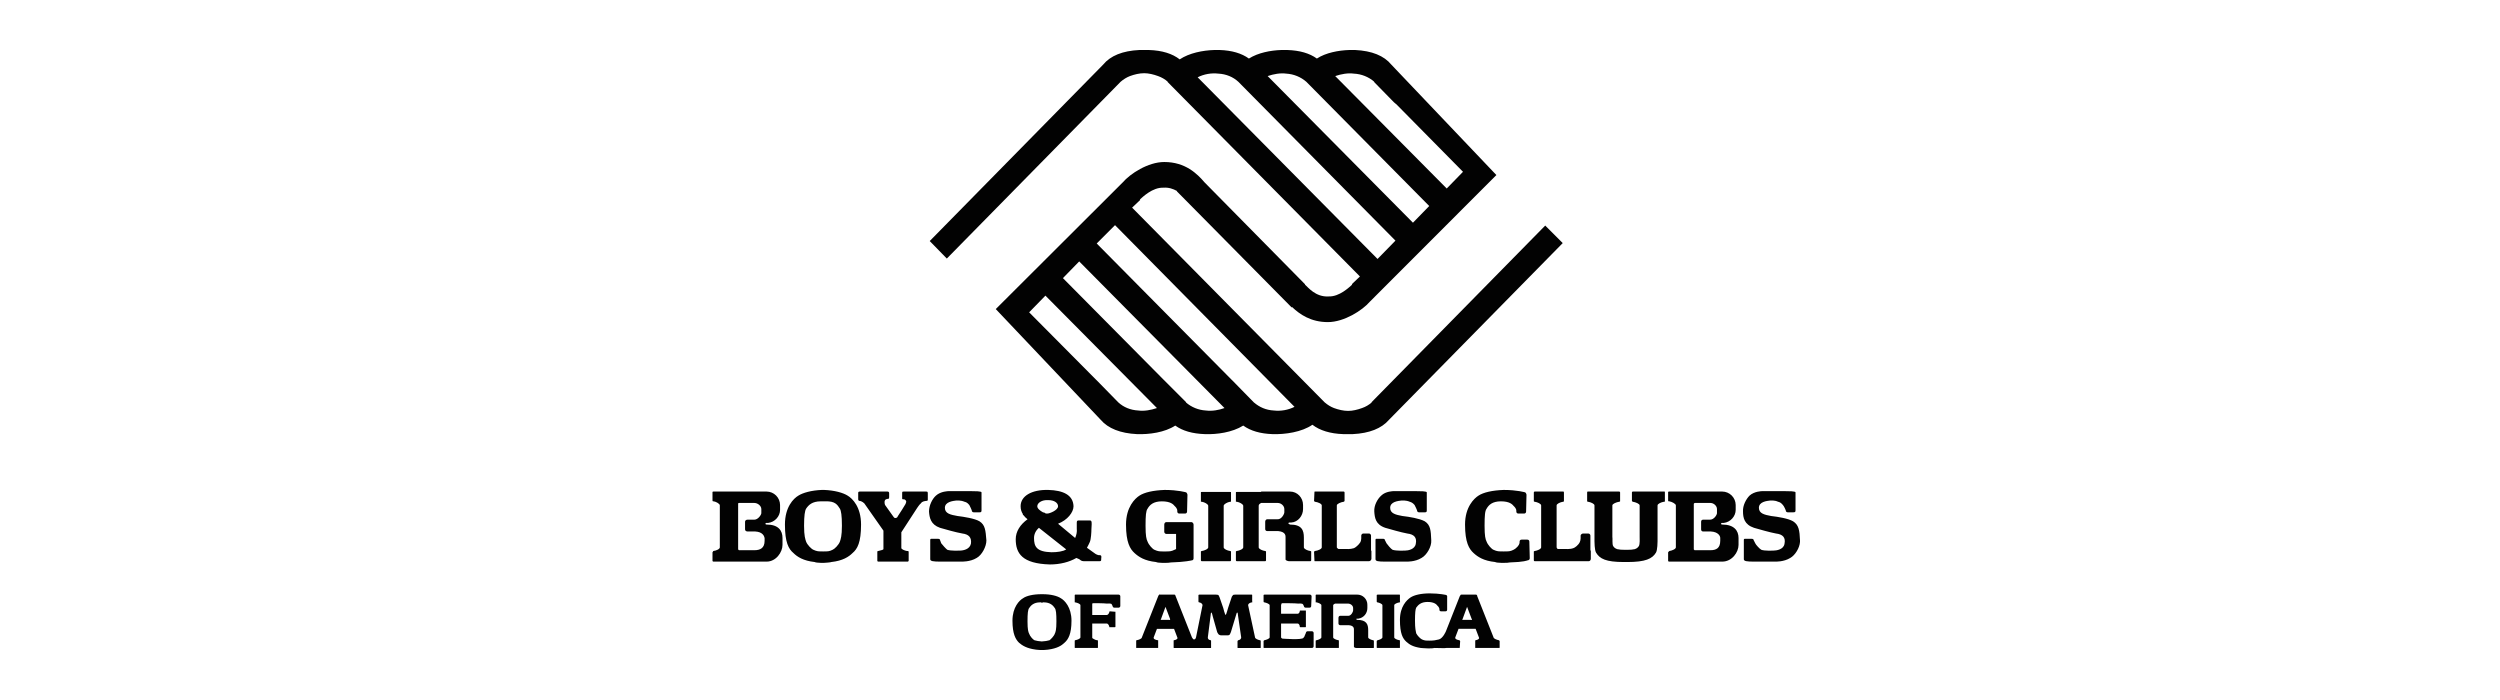 <svg width="200" height="56" viewBox="0 0 200 56" fill="none" xmlns="http://www.w3.org/2000/svg">
<path fill-rule="evenodd" clip-rule="evenodd" d="M123.618 18.045L109.714 32.187H109.747C109.519 32.389 109.253 32.544 108.965 32.644C108.607 32.774 108.216 32.872 107.858 32.872C107.468 32.872 107.077 32.774 106.719 32.644C106.458 32.547 106.198 32.383 105.97 32.187L90.569 16.611L91.22 15.992L91.188 15.959C91.416 15.764 92.197 14.982 93.076 15.015C93.499 14.982 93.858 15.112 94.151 15.275V15.307L103.333 24.595L103.365 24.563C103.984 25.149 104.863 25.768 106.231 25.768C107.533 25.768 108.998 24.823 109.584 24.139L119.711 14.004L111.309 5.173C110.723 4.456 109.747 4.065 108.412 4H107.947C107.08 4.028 106.065 4.217 105.35 4.684C104.764 4.261 103.983 4.032 102.974 4H102.511C101.651 4.028 100.654 4.217 99.912 4.684C99.326 4.261 98.545 4.032 97.569 4H97.146C96.216 4.028 95.138 4.242 94.377 4.75C93.791 4.293 92.977 4.033 91.903 4H91.147C89.812 4.065 88.835 4.456 88.249 5.173L74.378 19.283L75.746 20.684L89.649 6.542C89.877 6.346 90.138 6.183 90.398 6.085C90.756 5.955 91.147 5.857 91.537 5.857C91.896 5.857 92.287 5.955 92.644 6.085C92.932 6.185 93.198 6.34 93.426 6.542H93.393L108.794 22.118L108.143 22.738L108.175 22.77C107.947 22.965 107.166 23.747 106.287 23.715C105.245 23.78 104.627 22.965 104.399 22.77V22.738L96.365 14.591C95.779 13.907 94.835 12.961 93.141 12.961C91.839 12.961 90.406 13.906 89.82 14.591L79.662 24.726L88.062 33.589C88.649 34.273 89.625 34.665 90.96 34.73C91.938 34.763 93.175 34.599 94.021 34.046C94.607 34.469 95.388 34.697 96.398 34.73C97.342 34.763 98.579 34.599 99.459 34.046C100.045 34.469 100.826 34.697 101.803 34.73C102.812 34.763 104.146 34.568 104.993 33.98C105.579 34.437 106.426 34.697 107.468 34.73H108.217C109.552 34.665 110.529 34.273 111.115 33.589L125.018 19.447L123.618 18.045ZM108.314 5.891C108.915 5.919 109.488 6.149 109.943 6.542H109.91L111.505 8.172L111.765 8.399L117.04 13.744L115.738 15.08L106.817 6.086C107.305 5.923 107.826 5.825 108.314 5.891ZM102.91 5.891C103.499 5.926 104.06 6.155 104.505 6.542L114.338 16.481L113.036 17.817L101.412 6.086C101.9 5.923 102.421 5.825 102.91 5.891ZM95.812 6.183C96.325 5.927 96.902 5.825 97.472 5.89C98.091 5.923 98.644 6.151 99.067 6.542L111.636 19.251L110.203 20.717L95.812 6.183ZM91.058 32.84C90.439 32.807 89.886 32.579 89.462 32.188L87.867 30.558L87.639 30.331L82.332 24.986L83.634 23.65L92.555 32.644C92.067 32.807 91.546 32.905 91.058 32.84ZM96.463 32.84C95.873 32.805 95.312 32.576 94.867 32.188H94.899L93.271 30.558L93.043 30.331L85.034 22.249L86.336 20.913L97.96 32.644C97.505 32.807 96.983 32.905 96.463 32.84ZM101.9 32.84C101.282 32.807 100.76 32.579 100.304 32.188L98.709 30.558L98.481 30.331L87.737 19.479L89.202 18.012L103.561 32.547C103.047 32.803 102.471 32.905 101.9 32.84Z" fill="#020202"/>
<path fill-rule="evenodd" clip-rule="evenodd" d="M61.331 41.964H61.298C61.266 41.964 61.233 41.931 61.233 41.899C61.233 41.866 61.266 41.833 61.298 41.833H61.461C61.981 41.768 62.405 41.312 62.405 40.791V40.4C62.402 40.115 62.288 39.843 62.088 39.642C61.887 39.441 61.615 39.326 61.331 39.324H57.065C57.033 39.324 57 39.356 57 39.356V40.041C57 40.041 57 40.073 57.033 40.106H57.097C57.293 40.138 57.586 40.302 57.586 40.431V43.788C57.586 43.919 57.326 44.048 57.065 44.081C57.065 44.081 57.033 44.114 57.033 44.146C57 44.146 57 44.212 57 44.212V44.863C57 44.896 57.033 44.929 57.065 44.929H61.331C62.08 44.929 62.6 44.179 62.6 43.593V43.038C62.6 42.452 62.275 41.964 61.331 41.964ZM61.168 43.267C61.168 43.854 60.809 44.017 60.353 44.017H59.116L59.083 43.985L59.051 43.952V40.27C59.083 40.237 59.116 40.237 59.116 40.237H60.353C60.614 40.237 60.907 40.466 60.907 40.727V41.052C60.907 41.182 60.646 41.573 60.353 41.573H59.8C59.702 41.573 59.604 41.638 59.604 41.736V42.355C59.604 42.453 59.702 42.519 59.8 42.519H60.419C61.005 42.55 61.135 42.877 61.168 43.039V43.267ZM137.781 41.964H137.748C137.717 41.964 137.683 41.931 137.683 41.899C137.683 41.866 137.716 41.833 137.748 41.833H137.912C138.432 41.768 138.855 41.312 138.855 40.791V40.4C138.853 40.115 138.739 39.843 138.538 39.642C138.337 39.441 138.065 39.326 137.781 39.324H133.515C133.484 39.324 133.45 39.356 133.45 39.356V40.041C133.45 40.041 133.45 40.073 133.483 40.106H133.548C133.744 40.138 134.069 40.302 134.069 40.431V43.788C134.069 43.919 133.776 44.048 133.548 44.081L133.483 44.146C133.45 44.146 133.45 44.212 133.45 44.212V44.863C133.45 44.896 133.483 44.929 133.515 44.929H137.781C138.562 44.929 139.083 44.179 139.083 43.593V43.038C139.083 42.452 138.725 41.964 137.781 41.964ZM137.619 43.267C137.619 43.854 137.293 44.017 136.836 44.017H135.567L135.535 43.985L135.503 43.952V40.335C135.503 40.335 135.503 40.27 135.535 40.27C135.535 40.237 135.6 40.237 135.6 40.237H136.837C137.098 40.237 137.358 40.466 137.358 40.727V41.052C137.358 41.182 137.13 41.573 136.805 41.573H136.251C136.154 41.573 136.089 41.638 136.089 41.736V42.355C136.089 42.453 136.154 42.519 136.251 42.519H136.87C137.456 42.55 137.62 42.877 137.62 43.039V43.267H137.619ZM74.062 39.324H72.336C72.173 39.324 72.173 39.324 72.173 39.488V39.879C72.173 39.976 72.303 39.943 72.303 39.943C72.303 39.943 72.401 39.943 72.466 40.041L72.499 40.107C72.499 40.107 72.499 40.205 72.434 40.334C72.336 40.498 71.978 41.084 71.815 41.313C71.815 41.378 71.718 41.443 71.62 41.443C71.554 41.443 71.489 41.378 71.457 41.313L70.806 40.4C70.806 40.4 70.708 40.172 70.806 40.009C70.838 39.943 70.969 39.912 71.001 39.912C71.067 39.912 71.132 39.912 71.132 39.781V39.455C71.132 39.39 71.099 39.324 71.001 39.324H68.819C68.754 39.324 68.656 39.324 68.656 39.422V39.845C68.656 40.009 68.656 40.041 68.754 40.074C68.95 40.074 69.144 40.269 69.144 40.269L70.675 42.452V43.919C70.675 43.984 70.512 44.017 70.382 44.049L70.251 44.082C70.219 44.082 70.186 44.114 70.186 44.114V44.864C70.186 44.896 70.219 44.929 70.251 44.929H72.629C72.661 44.929 72.661 44.897 72.693 44.864V44.114C72.661 44.114 72.661 44.082 72.629 44.082H72.563C72.368 44.049 72.14 43.951 72.107 43.853V42.583L73.377 40.628C73.377 40.628 73.573 40.334 73.67 40.269C73.735 40.172 73.8 40.139 73.898 40.107L74.061 40.074C74.224 40.074 74.224 40.041 74.224 39.943V39.488C74.224 39.324 74.192 39.324 74.062 39.324ZM127.232 44.017V42.844C127.232 42.779 127.166 42.681 127.069 42.681H126.646C126.548 42.681 126.45 42.779 126.45 42.844V43.072C126.45 43.17 126.418 43.3 126.384 43.365C126.287 43.594 125.994 43.822 125.863 43.854C125.603 43.952 125.213 43.92 125.213 43.92H124.627C124.561 43.887 124.529 43.822 124.529 43.789V40.432C124.529 40.303 124.822 40.172 125.049 40.139C125.049 40.139 125.082 40.139 125.115 40.107V39.391C125.115 39.358 125.083 39.325 125.083 39.325H122.771C122.739 39.325 122.706 39.357 122.706 39.391V40.107C122.723 40.126 122.746 40.137 122.771 40.139C122.999 40.172 123.292 40.303 123.292 40.432V43.789C123.292 43.92 122.999 44.049 122.771 44.082C122.771 44.082 122.739 44.082 122.706 44.115V44.832C122.706 44.864 122.739 44.897 122.771 44.897H127.101C127.199 44.897 127.265 44.799 127.265 44.701V44.082C127.265 44.082 127.265 44.049 127.232 44.017ZM109.682 44.017V42.844C109.682 42.779 109.617 42.681 109.519 42.681H109.063C108.965 42.681 108.901 42.779 108.901 42.844V43.072C108.901 43.17 108.868 43.3 108.836 43.365C108.705 43.594 108.413 43.822 108.314 43.854C108.021 43.952 107.663 43.92 107.663 43.92H107.077C107.012 43.887 106.946 43.822 106.946 43.789V40.432C106.946 40.303 107.272 40.172 107.5 40.139C107.5 40.139 107.533 40.139 107.533 40.107C107.565 40.107 107.565 40.075 107.565 40.075V39.391C107.565 39.358 107.533 39.325 107.5 39.325H105.188C105.155 39.325 105.155 39.357 105.155 39.391L105.124 40.075C105.155 40.075 105.124 40.107 105.155 40.107C105.155 40.139 105.188 40.139 105.188 40.139C105.448 40.172 105.741 40.303 105.741 40.432V43.789C105.741 43.92 105.448 44.049 105.188 44.082C105.188 44.082 105.155 44.082 105.155 44.115C105.124 44.115 105.155 44.147 105.124 44.147L105.155 44.832C105.155 44.864 105.155 44.897 105.188 44.897H109.518C109.569 44.893 109.617 44.872 109.653 44.836C109.689 44.8 109.71 44.752 109.714 44.701V44.082C109.714 44.082 109.682 44.049 109.682 44.017ZM130.097 43.984C129.934 43.984 129.609 43.984 129.511 43.952C129.348 43.952 129.153 43.854 129.055 43.691C128.958 43.529 129.022 43.072 128.989 42.941V40.432C128.989 40.303 129.315 40.172 129.543 40.139C129.543 40.139 129.575 40.139 129.608 40.107V39.391C129.608 39.358 129.575 39.325 129.543 39.325H127.003C127.003 39.325 126.971 39.357 126.971 39.391V40.107C126.988 40.126 127.011 40.137 127.036 40.139C127.265 40.172 127.558 40.303 127.558 40.432V43.3C127.558 43.3 127.558 44.017 127.687 44.213C127.98 44.702 128.47 44.962 129.902 44.962H130.195C131.628 44.962 132.182 44.702 132.474 44.213C132.604 44.017 132.604 43.3 132.604 43.3V40.432C132.604 40.303 132.898 40.172 133.125 40.139C133.125 40.139 133.191 40.139 133.191 40.107C133.223 40.075 133.191 40.075 133.191 40.075V39.391C133.191 39.358 133.191 39.325 133.158 39.325H130.618C130.586 39.325 130.554 39.357 130.554 39.391V40.075L130.585 40.107C130.585 40.139 130.618 40.139 130.618 40.139C130.846 40.172 131.172 40.303 131.172 40.432V42.941C131.172 43.072 131.204 43.529 131.106 43.691C131.009 43.854 130.813 43.952 130.651 43.952C130.553 43.984 130.227 43.984 130.097 43.984ZM122.348 43.332C122.348 43.235 122.283 43.17 122.185 43.17H121.729C121.631 43.17 121.566 43.235 121.566 43.332V43.398C121.566 43.627 121.241 43.92 121.078 43.985C120.818 44.115 120.688 44.115 120.297 44.115C119.874 44.115 119.776 44.115 119.483 43.985C119.32 43.92 119.026 43.594 118.929 43.333C118.831 43.137 118.766 42.877 118.766 42.062C118.766 41.248 118.799 40.856 118.929 40.694C119.092 40.401 119.385 40.107 120.069 40.107C120.753 40.107 120.981 40.335 121.111 40.498C121.111 40.498 121.306 40.661 121.306 40.856V40.922C121.306 41.02 121.371 41.085 121.469 41.085H121.925C122.023 41.085 122.088 41.02 122.088 40.922L122.12 39.586C122.12 39.586 122.12 39.489 122.023 39.391C122.023 39.391 121.371 39.195 120.297 39.195C119.385 39.227 118.669 39.391 118.278 39.651C117.92 39.879 117.203 40.563 117.203 41.964C117.203 43.399 117.529 43.92 117.888 44.245C118.214 44.54 118.669 44.865 119.613 44.962C119.645 44.995 119.873 45.028 120.102 45.028H120.297C120.493 45.028 120.655 45.028 120.785 44.995C121.925 44.963 122.185 44.833 122.185 44.833C122.283 44.833 122.381 44.767 122.381 44.669L122.348 43.332ZM95.486 43.332V41.964C95.486 41.867 95.388 41.769 95.323 41.769H93.304C93.207 41.769 93.141 41.866 93.141 41.964V42.551C93.141 42.617 93.206 42.714 93.304 42.714H94.086V43.92C94.021 43.952 93.988 43.985 93.956 43.985C93.695 44.116 93.565 44.116 93.174 44.116H93.142C92.751 44.116 92.653 44.116 92.36 43.985C92.197 43.92 91.905 43.594 91.807 43.333C91.709 43.138 91.644 42.877 91.644 42.063C91.644 41.248 91.677 40.857 91.807 40.694C91.97 40.401 92.263 40.108 92.946 40.108C93.63 40.108 93.858 40.335 93.988 40.499C93.988 40.499 94.183 40.661 94.183 40.857V40.923C94.183 41.02 94.249 41.085 94.346 41.085H94.802C94.9 41.085 94.965 41.02 94.965 40.923L94.997 39.587C94.997 39.587 94.997 39.489 94.9 39.391C94.9 39.391 94.249 39.195 93.174 39.195C92.263 39.227 91.546 39.391 91.155 39.651C90.797 39.88 90.081 40.564 90.081 41.965C90.081 43.399 90.406 43.92 90.764 44.246C91.09 44.54 91.546 44.865 92.49 44.963C92.522 44.995 92.75 45.029 92.978 45.029H93.174C93.369 45.029 93.532 45.029 93.662 44.996C94.802 44.963 95.323 44.833 95.323 44.833C95.42 44.833 95.485 44.767 95.485 44.67L95.486 43.332ZM67.81 39.65C67.452 39.422 66.768 39.227 65.921 39.194H65.758C64.912 39.226 64.228 39.422 63.87 39.65C63.479 39.879 62.795 40.563 62.795 41.964C62.795 43.398 63.088 43.919 63.479 44.245C63.773 44.539 64.261 44.864 65.172 44.962C65.205 44.994 65.466 45.028 65.661 45.028H65.921C65.954 45.028 66.475 44.995 66.507 44.962C67.419 44.864 67.908 44.539 68.201 44.245C68.591 43.92 68.884 43.398 68.884 41.964C68.884 40.563 68.201 39.879 67.81 39.65ZM67.191 43.332C67.094 43.593 66.768 43.92 66.605 43.984C66.345 44.115 66.214 44.115 65.856 44.115C65.465 44.115 65.367 44.115 65.074 43.984C64.912 43.919 64.586 43.593 64.488 43.332C64.423 43.136 64.325 42.876 64.325 42.062C64.325 41.247 64.39 40.856 64.488 40.694C64.684 40.4 64.977 40.107 65.66 40.107H66.018C66.833 40.074 66.996 40.4 67.191 40.694C67.288 40.856 67.353 41.247 67.353 42.062C67.353 42.877 67.257 43.136 67.191 43.332ZM84.871 47.861C84.578 47.666 84.057 47.536 83.406 47.536H83.374H83.309C82.657 47.536 82.104 47.666 81.843 47.861C81.55 48.025 80.997 48.578 80.997 49.654C80.997 50.73 81.257 51.153 81.518 51.414C81.779 51.642 82.137 51.871 82.853 51.968C82.886 51.968 83.081 52 83.212 52H83.504C83.634 52 83.83 51.968 83.863 51.968C84.579 51.871 84.937 51.642 85.165 51.414C85.458 51.154 85.719 50.73 85.719 49.654C85.718 48.579 85.164 48.025 84.871 47.861ZM84.383 50.697C84.318 50.893 84.057 51.154 83.96 51.219C83.732 51.285 83.667 51.285 83.341 51.316C83.048 51.285 82.983 51.285 82.754 51.219C82.624 51.154 82.396 50.893 82.332 50.697C82.266 50.567 82.201 50.372 82.201 49.719C82.201 49.068 82.234 48.774 82.332 48.644C82.462 48.449 82.689 48.188 83.211 48.188H83.308V48.22H83.406V48.188H83.503C84.024 48.188 84.252 48.449 84.382 48.644C84.48 48.774 84.513 49.068 84.513 49.719C84.513 50.372 84.448 50.567 84.383 50.697ZM98.481 44.115C98.449 44.082 98.416 44.082 98.416 44.082C98.188 44.05 97.895 43.92 97.895 43.789V40.465C97.895 40.334 98.188 40.172 98.416 40.139H98.481V39.39C98.481 39.357 98.449 39.357 98.416 39.357H96.137C96.105 39.357 96.072 39.357 96.072 39.39V40.139H96.137C96.365 40.172 96.658 40.335 96.658 40.465V43.789C96.658 43.92 96.365 44.049 96.137 44.082C96.137 44.082 96.105 44.082 96.072 44.115V44.832C96.072 44.864 96.105 44.897 96.137 44.897H98.416C98.449 44.897 98.481 44.864 98.481 44.832V44.115ZM111.994 51.251C111.994 51.219 111.962 51.219 111.962 51.219C111.766 51.187 111.539 51.088 111.539 50.99V48.416C111.539 48.319 111.766 48.221 111.962 48.188H111.994C112.026 48.156 111.994 48.123 111.994 48.123V47.601C111.994 47.601 111.994 47.569 111.962 47.569H110.203C110.17 47.569 110.138 47.601 110.138 47.601V48.123C110.138 48.123 110.138 48.156 110.17 48.188H110.203C110.366 48.221 110.593 48.319 110.593 48.416V50.99C110.593 51.088 110.366 51.186 110.203 51.219C110.203 51.219 110.17 51.219 110.17 51.251C110.138 51.251 110.138 51.284 110.138 51.284V51.805C110.138 51.837 110.17 51.837 110.203 51.837H111.962C111.994 51.837 111.994 51.837 111.994 51.805V51.285C111.994 51.285 112.026 51.251 111.994 51.251ZM104.896 44.115C104.863 44.082 104.831 44.082 104.831 44.082C104.603 44.05 104.31 43.92 104.31 43.789V43.007C104.31 42.421 104.146 41.964 103.203 41.964H103.17V41.932H103.138C103.106 41.932 103.073 41.9 103.073 41.867C103.073 41.834 103.105 41.802 103.138 41.802H103.301C103.854 41.769 104.244 41.247 104.244 40.727V40.401C104.244 39.814 103.789 39.325 103.203 39.325H100.891V39.357H98.937C98.904 39.357 98.872 39.357 98.872 39.39V40.139H98.937C99.165 40.172 99.459 40.335 99.459 40.465V43.789C99.459 43.92 99.165 44.049 98.937 44.082C98.937 44.082 98.904 44.082 98.872 44.115V44.832C98.872 44.864 98.904 44.897 98.937 44.897H101.216C101.249 44.897 101.282 44.864 101.282 44.832V44.115C101.249 44.082 101.216 44.082 101.216 44.082C100.989 44.05 100.696 43.92 100.696 43.789V40.465C100.696 40.367 100.76 40.303 100.892 40.237H102.226C102.487 40.237 102.747 40.465 102.747 40.726V40.986C102.747 41.117 102.519 41.573 102.194 41.54H101.38C101.282 41.54 101.216 41.637 101.216 41.735V42.323C101.216 42.421 101.282 42.486 101.38 42.486H102.258C102.877 42.55 102.844 42.876 102.844 43.007V44.767C102.877 44.864 103.105 44.897 103.105 44.897H104.831C104.863 44.897 104.896 44.865 104.896 44.832V44.115ZM109.91 51.251C109.877 51.219 109.845 51.219 109.845 51.219C109.682 51.187 109.455 51.088 109.455 50.99V50.404C109.455 49.948 109.324 49.589 108.575 49.589H108.543C108.543 49.589 108.511 49.557 108.511 49.524C108.511 49.49 108.543 49.491 108.543 49.491H108.673C109.096 49.426 109.389 49.068 109.389 48.644V48.383C109.39 48.276 109.37 48.169 109.329 48.07C109.289 47.971 109.229 47.881 109.153 47.805C109.077 47.729 108.987 47.669 108.888 47.628C108.788 47.588 108.682 47.567 108.575 47.568H105.286L105.254 47.601V48.188H105.32C105.482 48.22 105.71 48.318 105.71 48.416V50.99C105.71 51.087 105.482 51.186 105.32 51.218C105.32 51.218 105.287 51.218 105.254 51.251V51.804C105.254 51.837 105.286 51.837 105.286 51.837H107.077C107.11 51.837 107.11 51.837 107.11 51.804V51.252C107.11 51.219 107.077 51.219 107.077 51.219C106.881 51.187 106.654 51.088 106.654 50.991V48.417C106.654 48.384 106.72 48.319 106.817 48.286H107.826C108.054 48.286 108.25 48.45 108.25 48.645V48.841C108.25 48.939 108.086 49.297 107.826 49.265H107.208C107.142 49.265 107.077 49.33 107.077 49.427V49.884C107.077 49.949 107.142 50.014 107.208 50.014H107.891C108.348 50.046 108.314 50.307 108.314 50.405V51.741C108.347 51.839 108.51 51.839 108.51 51.839H109.877C109.877 51.839 109.91 51.839 109.91 51.806V51.251ZM75.201 42.225C75.657 42.355 76.438 42.583 76.992 42.681C77.513 42.746 77.741 43.007 77.675 43.496C77.578 43.952 77.056 44.049 76.763 44.049C76.763 44.049 76.08 44.082 75.787 43.984C75.689 43.919 75.364 43.561 75.298 43.462L75.201 43.202C75.201 43.136 75.136 43.105 75.038 43.105H74.549C74.452 43.105 74.419 43.105 74.419 43.202V44.734C74.419 44.897 74.647 44.93 75.266 44.93H76.894C76.894 44.93 77.61 44.962 78.131 44.637C78.554 44.408 78.912 43.724 78.912 43.235C78.847 42.421 78.815 41.997 78.359 41.704C77.968 41.475 77.121 41.344 76.601 41.28C76.047 41.182 75.591 41.084 75.591 40.628C75.591 40.14 76.242 40.075 76.503 40.041C76.503 40.041 76.861 40.01 77.154 40.139C77.284 40.172 77.382 40.205 77.545 40.4C77.61 40.498 77.74 40.824 77.74 40.824C77.74 40.921 77.805 40.986 77.903 40.986H78.359C78.489 40.986 78.522 40.954 78.522 40.824V39.389C78.522 39.292 77.968 39.292 77.707 39.292H75.884C75.884 39.292 75.265 39.292 74.874 39.65C74.581 39.911 74.321 40.432 74.321 40.921C74.355 41.41 74.452 41.964 75.201 42.225ZM110.822 42.225C111.277 42.355 112.059 42.583 112.58 42.681C113.134 42.746 113.362 43.007 113.264 43.496C113.198 43.952 112.645 44.049 112.385 44.049C112.385 44.049 111.701 44.082 111.408 43.984C111.277 43.919 110.985 43.561 110.92 43.462L110.789 43.202C110.789 43.136 110.724 43.105 110.659 43.105H110.138C110.072 43.105 110.041 43.105 110.041 43.202V44.734C110.041 44.897 110.236 44.93 110.855 44.93H112.515C112.515 44.93 113.199 44.962 113.72 44.637C114.143 44.408 114.535 43.724 114.501 43.235C114.47 42.421 114.436 41.997 113.981 41.704C113.558 41.475 112.744 41.344 112.19 41.28C111.669 41.182 111.213 41.084 111.213 40.628C111.213 40.14 111.832 40.075 112.125 40.041C112.125 40.041 112.483 40.01 112.776 40.139C112.874 40.172 113.003 40.205 113.167 40.4C113.232 40.498 113.362 40.824 113.362 40.824C113.362 40.921 113.427 40.986 113.525 40.986H113.981C114.111 40.986 114.143 40.954 114.143 40.824V39.389C114.143 39.292 113.59 39.292 113.296 39.292H111.473C111.473 39.292 110.855 39.292 110.496 39.65C110.203 39.911 109.91 40.432 109.943 40.921C109.975 41.41 110.04 41.964 110.822 42.225ZM140.321 42.225C140.776 42.355 141.558 42.583 142.079 42.681C142.633 42.746 142.86 43.007 142.762 43.496C142.698 43.952 142.145 44.049 141.852 44.049C141.852 44.049 141.167 44.082 140.907 43.984C140.776 43.919 140.451 43.561 140.419 43.462L140.288 43.202C140.288 43.136 140.223 43.105 140.126 43.105H139.637C139.539 43.105 139.507 43.105 139.507 43.202V44.734C139.507 44.897 139.734 44.93 140.353 44.93H142.014C142.014 44.93 142.698 44.962 143.219 44.637C143.61 44.425 143.974 43.824 144 43.349V43.235C143.967 42.421 143.902 41.997 143.447 41.704C143.055 41.475 142.242 41.344 141.688 41.28C141.167 41.182 140.712 41.084 140.712 40.628C140.712 40.14 141.33 40.075 141.623 40.041C141.623 40.041 141.981 40.01 142.242 40.139C142.372 40.172 142.469 40.205 142.633 40.4C142.73 40.498 142.86 40.824 142.86 40.824C142.86 40.921 142.926 40.986 143.023 40.986H143.447C143.609 40.986 143.642 40.954 143.642 40.824V39.389C143.642 39.292 143.088 39.292 142.795 39.292H140.971C140.971 39.292 140.353 39.292 139.962 39.65C139.702 39.911 139.409 40.432 139.441 40.921C139.441 41.41 139.539 41.964 140.321 42.225ZM88.095 44.473C88.062 44.408 87.997 44.408 87.867 44.408C87.787 44.388 87.71 44.355 87.639 44.311L86.956 43.822C87.053 43.659 87.118 43.496 87.183 43.365C87.281 43.17 87.314 42.55 87.314 42.323C87.314 42.095 87.379 41.735 87.281 41.671C87.281 41.638 87.184 41.638 87.184 41.638H86.272C86.272 41.638 86.208 41.638 86.175 41.671C86.142 41.704 86.142 41.834 86.142 41.834V42.29C86.175 42.55 86.11 42.812 86.012 43.039L84.644 41.899C85.393 41.606 85.882 40.987 85.882 40.498C85.849 39.586 85.035 39.227 83.863 39.195C82.528 39.162 81.649 39.683 81.649 40.498C81.649 40.758 81.714 40.954 81.844 41.149L81.812 41.182L81.877 41.215C81.975 41.344 82.073 41.442 82.203 41.54C81.617 41.963 81.258 42.518 81.258 43.136C81.258 44.278 81.78 45.092 83.993 45.157C84.808 45.157 85.556 44.961 86.11 44.636L86.337 44.734C86.435 44.799 86.5 44.896 86.696 44.896H87.965C88.063 44.896 88.096 44.864 88.096 44.766V44.701C88.095 44.701 88.127 44.506 88.095 44.473ZM83.862 40.009C84.351 40.009 84.644 40.237 84.644 40.498C84.644 40.824 83.96 41.084 83.797 41.084H83.667C83.605 41.025 83.524 40.991 83.439 40.987C83.211 40.856 82.983 40.694 82.983 40.498C82.983 40.237 83.341 39.976 83.862 40.009ZM84.122 44.18C82.918 44.147 82.722 43.724 82.722 43.039C82.722 42.746 82.852 42.452 83.113 42.225L85.295 43.951C85.067 44.115 84.578 44.18 84.122 44.18ZM105.091 50.632C105.091 50.567 105.026 50.501 104.96 50.501H104.602C104.536 50.501 104.472 50.567 104.472 50.632L104.374 50.86C104.374 50.925 104.309 50.958 104.277 51.023C104.179 51.219 102.584 51.088 102.584 51.088C102.518 51.056 102.486 51.023 102.486 50.99V49.883H103.821C103.886 49.883 103.984 49.981 103.984 50.144L104.016 50.176H104.438C104.471 50.176 104.471 50.144 104.471 50.144V48.873C104.471 48.84 104.471 48.84 104.438 48.84H104.016C103.984 48.84 103.984 48.873 103.984 48.873C103.984 49.003 103.886 49.101 103.821 49.101H102.486V48.416L102.518 48.286C102.55 48.254 102.616 48.254 102.616 48.254C102.616 48.254 103.625 48.254 103.853 48.286C103.95 48.286 104.179 48.254 104.243 48.352L104.309 48.481C104.309 48.547 104.374 48.612 104.439 48.612H104.765C104.862 48.612 104.895 48.547 104.895 48.481L104.928 47.7C104.928 47.635 104.862 47.569 104.797 47.569H101.15C101.118 47.569 101.086 47.601 101.086 47.601V48.123C101.086 48.123 101.086 48.156 101.117 48.188H101.15C101.313 48.221 101.573 48.319 101.573 48.416V50.99C101.573 51.088 101.313 51.186 101.15 51.219C101.15 51.219 101.117 51.219 101.117 51.251C101.086 51.251 101.086 51.284 101.086 51.284V51.805C101.086 51.837 101.117 51.837 101.15 51.837H104.96C104.994 51.835 105.026 51.821 105.05 51.797C105.074 51.773 105.088 51.741 105.09 51.707L105.091 50.632ZM89.495 47.569H86.011L85.978 47.601V48.188H86.011C86.207 48.221 86.434 48.319 86.434 48.416V50.99C86.434 51.088 86.206 51.186 86.011 51.219L85.978 51.251V51.805C85.978 51.837 86.011 51.837 86.011 51.837H87.802C87.802 51.837 87.835 51.837 87.835 51.805V51.252L87.802 51.219C87.672 51.219 87.542 51.154 87.444 51.088C87.412 51.088 87.412 51.088 87.412 51.057L87.379 51.024V49.884H88.551C88.616 49.884 88.714 49.982 88.747 50.145V50.177H89.203L89.235 50.145V48.939H89.203L88.779 48.906L88.747 48.939V48.971C88.714 49.101 88.616 49.199 88.551 49.199H87.379V48.286C87.412 48.254 87.509 48.254 87.509 48.254C87.509 48.254 88.323 48.254 88.55 48.286C88.681 48.286 88.909 48.254 88.942 48.352L89.007 48.482C89.007 48.548 89.072 48.613 89.137 48.613H89.495C89.529 48.61 89.561 48.596 89.585 48.572C89.609 48.548 89.623 48.516 89.625 48.482V47.7C89.625 47.634 89.56 47.569 89.495 47.569ZM92.784 47.569C92.784 47.569 92.718 47.569 92.718 47.601C92.693 47.631 92.671 47.664 92.653 47.699L92.784 47.569Z" fill="#020202"/>
<path fill-rule="evenodd" clip-rule="evenodd" d="M100.858 51.285V51.252C100.826 51.219 100.794 51.219 100.794 51.219C100.631 51.188 100.403 51.088 100.403 50.991L99.849 48.417C99.849 48.319 99.947 48.221 100.142 48.189H100.174C100.207 48.157 100.174 48.124 100.174 48.124V47.602C100.174 47.602 100.174 47.569 100.142 47.569H98.84C98.84 47.569 98.677 47.569 98.644 47.602C98.612 47.635 98.547 47.733 98.547 47.733L98.254 48.612C98.254 48.612 98.091 49.199 98.058 49.199C97.993 49.199 97.862 48.645 97.862 48.645L97.57 47.798C97.57 47.798 97.504 47.635 97.472 47.602C97.407 47.569 97.244 47.569 97.244 47.569H95.941C95.909 47.569 95.876 47.602 95.876 47.602V48.123C95.876 48.123 95.876 48.156 95.909 48.188H95.941C96.104 48.221 96.202 48.319 96.202 48.416L95.681 50.99C95.648 51.088 95.616 51.154 95.518 51.154C95.453 51.154 95.421 51.088 95.355 50.99L94.053 47.699C94.053 47.699 94.02 47.634 94.02 47.602C93.987 47.569 93.955 47.569 93.955 47.569H92.784C92.784 47.569 92.718 47.569 92.718 47.602C92.693 47.631 92.671 47.664 92.653 47.699L91.351 50.99C91.351 51.088 91.123 51.187 90.928 51.219C90.928 51.219 90.895 51.219 90.895 51.251V51.805C90.895 51.837 90.895 51.837 90.928 51.837H92.621C92.653 51.837 92.653 51.837 92.653 51.805V51.285C92.653 51.285 92.686 51.252 92.653 51.252C92.653 51.219 92.621 51.219 92.621 51.219C92.425 51.188 92.263 51.122 92.296 50.991L92.556 50.307H93.924L94.184 50.991C94.249 51.088 94.119 51.187 93.924 51.219C93.924 51.219 93.891 51.219 93.891 51.252V51.805C93.891 51.838 93.891 51.838 93.924 51.838H96.854C96.886 51.838 96.886 51.838 96.886 51.805V51.252L96.854 51.219C96.658 51.188 96.626 51.088 96.626 50.991L96.854 49.199C96.854 49.199 96.854 49.003 96.919 49.003C96.951 49.003 97.016 49.296 97.016 49.296L97.375 50.568C97.375 50.568 97.44 50.697 97.472 50.73C97.505 50.795 97.668 50.828 97.668 50.828H98.221C98.221 50.828 98.287 50.828 98.352 50.795C98.416 50.73 98.482 50.535 98.482 50.535L98.905 49.134C98.905 49.134 98.937 49.003 98.97 49.003C99.035 49.003 99.035 49.199 99.035 49.199L99.295 50.991C99.295 51.088 99.23 51.187 99.067 51.219C99.067 51.219 99.035 51.219 99.035 51.252C99.002 51.252 99.002 51.285 99.002 51.285V51.805C99.002 51.838 99.002 51.838 99.035 51.838H100.825C100.858 51.838 100.858 51.838 100.858 51.805L100.858 51.285ZM93.597 49.589C93.597 49.622 93.532 49.589 93.532 49.589H92.913H92.848L92.881 49.524L93.239 48.547L93.597 49.491C93.597 49.491 93.63 49.557 93.597 49.589ZM119.938 51.251C119.938 51.219 119.907 51.219 119.907 51.219C119.743 51.187 119.483 51.088 119.483 50.99L118.181 47.699C118.181 47.699 118.181 47.634 118.148 47.602C118.116 47.569 118.083 47.569 118.083 47.569H116.911C116.911 47.569 116.846 47.569 116.846 47.602C116.82 47.631 116.798 47.664 116.781 47.699L115.674 50.501C115.674 50.501 115.446 51.056 115.12 51.153C114.86 51.218 114.697 51.251 114.372 51.251C114.046 51.251 113.981 51.251 113.753 51.153C113.622 51.087 113.394 50.86 113.296 50.665C113.265 50.501 113.199 50.306 113.199 49.655C113.199 49.035 113.232 48.742 113.296 48.612C113.46 48.383 113.688 48.156 114.208 48.156C114.73 48.156 114.925 48.352 114.99 48.449C114.99 48.449 115.153 48.579 115.153 48.742V48.774C115.153 48.873 115.218 48.905 115.284 48.905H115.641C115.706 48.905 115.772 48.873 115.772 48.774V47.764C115.772 47.764 115.804 47.666 115.706 47.602C115.706 47.602 115.186 47.471 114.372 47.471C113.689 47.471 113.135 47.602 112.842 47.797C112.548 47.992 111.995 48.514 111.995 49.589C111.995 50.697 112.223 51.087 112.516 51.349C112.777 51.577 113.037 51.74 113.656 51.837C113.689 51.837 114.046 51.87 114.209 51.87H114.372C114.502 51.87 114.632 51.87 114.763 51.837C115.284 51.837 115.544 51.87 115.706 51.837H116.748C116.781 51.837 116.781 51.837 116.781 51.805L116.813 51.284C116.781 51.284 116.813 51.251 116.781 51.251C116.781 51.219 116.748 51.219 116.748 51.219C116.553 51.187 116.39 51.121 116.423 50.99L116.683 50.306H118.051L118.312 50.99C118.376 51.088 118.246 51.187 118.051 51.219C118.051 51.219 118.018 51.219 118.018 51.251V51.805C118.018 51.837 118.018 51.837 118.051 51.837H119.907C119.939 51.837 119.972 51.837 119.972 51.805V51.285C119.971 51.285 119.971 51.251 119.938 51.251ZM117.757 49.589C117.724 49.622 117.659 49.589 117.659 49.589H117.04H116.976L117.007 49.524L117.366 48.547L117.724 49.491C117.724 49.491 117.757 49.557 117.757 49.589Z" fill="#020202"/>
</svg>
